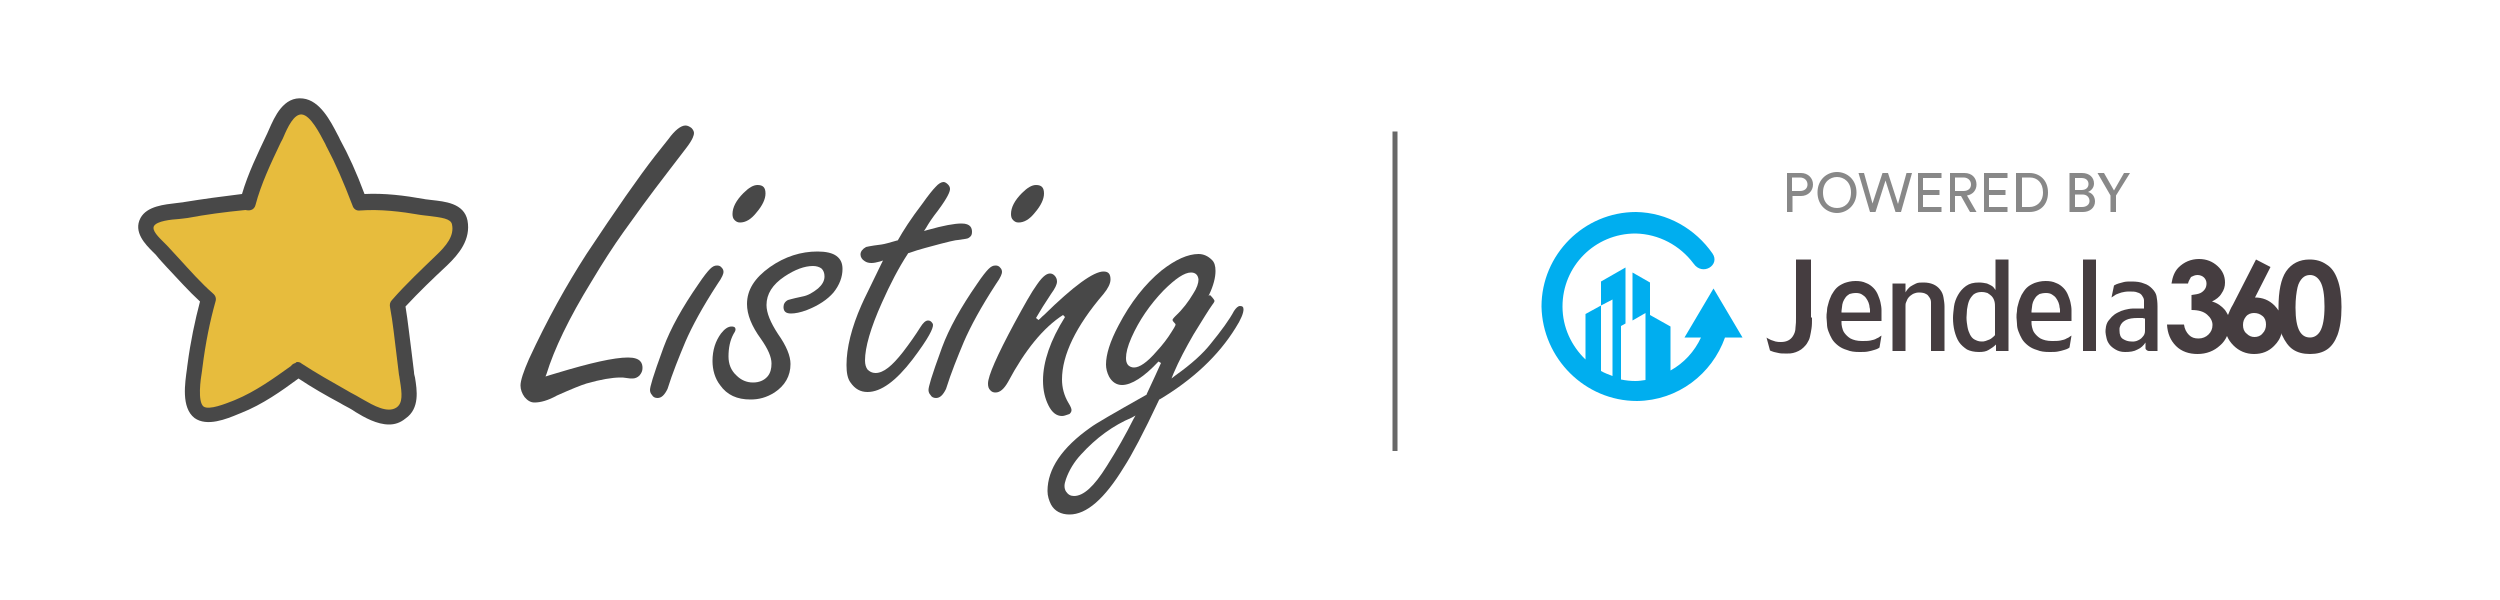 <?xml version="1.0" encoding="utf-8"?>
<!-- Generator: Adobe Illustrator 21.0.0, SVG Export Plug-In . SVG Version: 6.00 Build 0)  -->
<svg version="1.1" id="Layer_1" xmlns="http://www.w3.org/2000/svg" xmlns:xlink="http://www.w3.org/1999/xlink" x="0px" y="0px"
	 viewBox="0 0 500 120" style="enable-background:new 0 0 500 120;" xml:space="preserve">
<style type="text/css">
	.st0{fill:#484848;}
	.st1{fill:#E7BC3D;}
	.st2{fill:#686868;}
	.st3{fill:#888888;}
	.st4{fill:#453D40;}
	.st5{fill-rule:evenodd;clip-rule:evenodd;fill:#00AEEF;}
</style>
<g>
	<g>
		<g>
			<path class="st0" d="M106.9,80.5c-0.8,0-1.4-0.4-2-1.1c-0.5-0.7-0.8-1.5-0.8-2.3c0-1,0.6-2.8,1.7-5.3c3.6-7.8,7.5-14.8,11.5-21
				c5.9-8.9,10.5-15.5,13.7-19.6c0.9-1.1,1.8-2.3,2.7-3.4c1.3-1.8,2.5-2.7,3.4-2.7c0.4,0,0.8,0.2,1.2,0.5c0.3,0.3,0.5,0.7,0.5,1
				c0,0.4-0.2,1.2-1.4,2.8c-0.2,0.3-1.4,1.8-3.6,4.7c-4.1,5.3-7.1,9.5-9.1,12.3c-2,2.8-4.2,6.2-6.4,9.9c-4.5,7.3-7.5,13.6-9,18.5
				l-0.2,0.5c0,0,1.9-0.6,2.3-0.7c6.6-2,11.4-3.1,14.2-3.1c2.6,0,2.9,1.2,2.9,2.1c0,0.6-0.2,1-0.6,1.5c-0.4,0.4-0.9,0.6-1.4,0.6
				c-0.3,0-0.7,0-1.2-0.1c-0.5-0.1-0.9-0.1-1.2-0.1c-1.7,0-4,0.4-6.8,1.2c-1,0.3-3,1.1-5.9,2.4C109.6,80.1,108.1,80.5,106.9,80.5z"
				/>
		</g>
	</g>
	<g>
		<g>
			<path class="st0" d="M131.5,79.6c-0.5,0-0.9-0.2-1.1-0.6c-0.3-0.3-0.4-0.7-0.4-1c0-0.6,0.5-2.5,2.7-8.5c1.4-3.8,3.8-8.1,7-12.7
				c1-1.5,1.8-2.5,2.3-3c0.5-0.5,0.9-0.7,1.4-0.7c0.4,0,0.7,0.1,1,0.5c0.2,0.2,0.3,0.5,0.3,0.8c0,0.3-0.2,1-1.2,2.4
				c-3,4.6-5.1,8.5-6.4,11.5c-1.3,3.1-2.6,6.3-3.6,9.5C132.9,79,132.3,79.6,131.5,79.6z M148,44.5c-0.5,0-0.8-0.2-1.1-0.5
				c-0.3-0.3-0.4-0.7-0.4-1.2c0-1.3,0.7-2.7,2.2-4.2c1.1-1.1,2-1.6,2.8-1.6c1.1,0,1.6,0.5,1.6,1.7c0,1.1-0.6,2.4-1.8,3.8
				C150.2,43.9,149.1,44.5,148,44.5z"/>
		</g>
	</g>
	<g>
		<g>
			<path class="st0" d="M150.1,79.9c-2.7,0-4.7-0.9-6.1-2.9c-1-1.3-1.5-3-1.5-4.8c0-2.2,0.6-4,1.7-5.5c0.7-0.9,1.4-1.4,2.1-1.4
				c0.7,0,0.8,0.3,0.8,0.6c0,0.1,0,0.3-0.4,0.9c-0.7,1.3-1,2.8-1,4.5c0,1.5,0.5,2.8,1.6,3.8c0.9,0.9,2,1.4,3.3,1.4
				c1.2,0,2.2-0.4,2.9-1.2c0.6-0.7,0.8-1.6,0.8-2.6c0-1.3-0.7-2.9-2.1-4.9c-1.9-2.6-2.8-4.9-2.8-7c0-2.8,1.5-5.2,4.6-7.4
				c3-2.1,6.2-3.1,9.5-3.1c1.7,0,3,0.3,3.8,0.9c0.8,0.6,1.2,1.4,1.2,2.6c0,1.6-0.6,3.2-1.8,4.7c-1.2,1.4-3,2.6-5.3,3.5
				c-1.3,0.5-2.4,0.7-3.2,0.7c-1,0-1.5-0.4-1.5-1.3c0-0.6,0.3-1.1,0.9-1.4c0.1,0,0.5-0.2,2.9-0.7c1.1-0.2,2.1-0.8,3.1-1.6
				c0.8-0.7,1.3-1.5,1.3-2.4c0-0.7-0.2-1.2-0.6-1.6c-0.4-0.3-1-0.5-1.7-0.5c-1.7,0-3.6,0.7-5.7,2.1c-2.4,1.6-3.6,3.5-3.6,5.7
				c0,1.6,0.8,3.5,2.3,5.8c1.7,2.4,2.5,4.4,2.5,6c0,2.4-1.1,4.3-3.2,5.7C153.3,79.5,151.8,79.9,150.1,79.9z"/>
		</g>
	</g>
	<g>
		<g>
			<path class="st0" d="M173.5,78.4c-1.4,0-2.5-0.6-3.4-1.9c-0.6-0.8-0.8-2-0.8-3.5c0-3.4,1-7.5,3-12c0.5-1.2,1.9-3.9,4-8.3l0.3-0.6
				l-0.6,0.2c-0.7,0.2-1.3,0.3-1.7,0.3c-0.5,0-1-0.1-1.4-0.4c-0.5-0.3-0.8-0.8-0.8-1.3c0-0.6,0.4-1.1,1.1-1.5c0.1,0,0.6-0.2,3.1-0.5
				c0.7-0.1,1.7-0.4,3.1-0.8l0.1,0l0.1-0.1c1-1.8,2.6-4.3,4.9-7.3c1.2-1.7,2.1-2.8,2.6-3.3c0.6-0.7,1.2-1,1.6-1
				c0.3,0,0.6,0.2,0.9,0.5c0.3,0.3,0.4,0.6,0.4,0.9c0,0.5-0.4,1.6-2.4,4.3c-1.1,1.4-1.9,2.6-2.4,3.5l-0.4,0.6l0.7-0.2
				c3.2-0.9,5.4-1.3,6.8-1.3c1.9,0,2.1,1,2.1,1.7c0,0.6-0.2,0.9-0.7,1.2c-0.1,0.1-0.6,0.2-2.1,0.4c0,0,0,0,0,0
				c-0.4,0-1.5,0.2-6.6,1.6c-1.1,0.3-2.1,0.6-3.2,1l-0.1,0l-0.1,0.1c-1.9,2.9-3.6,6.2-5.2,9.8c-2.3,5.1-3.4,9-3.4,11.6
				c0,0.8,0.2,1.4,0.5,1.8c0.4,0.4,0.9,0.7,1.6,0.7c1.6,0,3.3-1.4,5.5-4.2c1.3-1.7,2.5-3.4,3.5-5c0.5-0.8,1-1.3,1.5-1.3
				c0.3,0,0.5,0.1,0.7,0.3c0.2,0.2,0.3,0.4,0.3,0.6c0,0.7-0.7,2.4-4.1,6.9C179.2,76.2,176.2,78.4,173.5,78.4z"/>
		</g>
	</g>
	<g>
		<g>
			<path class="st0" d="M187.2,79.6c-0.5,0-0.9-0.2-1.1-0.6c-0.3-0.3-0.4-0.7-0.4-1c0-0.6,0.5-2.5,2.7-8.5c1.4-3.8,3.8-8.1,7-12.7
				c1-1.5,1.8-2.5,2.3-3c0.5-0.5,0.9-0.7,1.4-0.7c0.4,0,0.7,0.1,1,0.5c0.2,0.2,0.3,0.5,0.3,0.8c0,0.3-0.2,1-1.2,2.4
				c-3,4.6-5.1,8.5-6.4,11.5c-1.3,3.1-2.6,6.3-3.6,9.5C188.6,79,188,79.6,187.2,79.6z M203.7,44.5c-0.5,0-0.8-0.2-1.1-0.5
				c-0.3-0.3-0.4-0.7-0.4-1.2c0-1.3,0.7-2.7,2.2-4.2c1.1-1.1,2-1.6,2.8-1.6c1.1,0,1.6,0.5,1.6,1.7c0,1.1-0.6,2.4-1.8,3.8
				C205.9,43.9,204.8,44.5,203.7,44.5z"/>
		</g>
	</g>
	<g>
		<g>
			<path class="st0" d="M212.4,83.2c-1.1,0-2-0.7-2.7-2.1c-0.7-1.4-1.1-3-1.1-5c0-3.8,1.5-8.1,4.4-12.7l-0.4-0.4
				c-3.9,2.5-7.6,7-11,13.4c-0.8,1.4-1.6,2.1-2.5,2.1c-0.4,0-0.7-0.1-1-0.4c-0.4-0.4-0.5-0.8-0.5-1.4c0-1.5,1.8-5.6,5.3-12.1
				c1.9-3.5,3.4-6.2,4.5-7.7c1.3-1.9,2.1-2.2,2.6-2.2c0.3,0,0.6,0.1,0.9,0.4c0.3,0.3,0.5,0.7,0.5,1.2c0,0.6-0.4,1.4-1.2,2.5
				c-1.2,1.8-2.2,3.4-3,4.8l0.5,0.4c0.4-0.3,0.7-0.7,1.1-1c5.9-5.8,9.9-8.7,11.9-8.7c1,0,1.4,0.5,1.4,1.6c0,0.8-0.5,1.8-1.4,2.9
				c-5.5,6.4-8.3,12.2-8.3,17.1c0,1.6,0.4,3.2,1.3,4.7c0.5,0.8,0.6,1.2,0.6,1.4c0,0.3-0.1,0.5-0.4,0.8
				C213.2,83,212.9,83.2,212.4,83.2z"/>
		</g>
	</g>
	<g>
		<g>
			<path class="st0" d="M213.9,102.9c-1.7,0-3-0.7-3.7-2c-0.4-0.8-0.7-1.7-0.7-2.7c0-4.4,2.9-8.7,8.6-12.7c0.9-0.7,4.7-2.9,11.1-6.5
				l0.1,0l0-0.1c1.3-2.7,2.2-4.8,2.9-6.3l-0.5-0.3c-2.9,3.1-5.4,4.7-7.3,4.7c-1.1,0-2-0.6-2.6-1.7c-0.4-0.8-0.6-1.6-0.6-2.4
				c0-2,0.8-4.6,2.5-7.8c2.4-4.6,5.3-8.3,8.6-11c2.8-2.2,5.3-3.3,7.4-3.3c1,0,1.9,0.4,2.7,1.2c0.5,0.5,0.7,1.2,0.7,2.2
				c0,1.3-0.4,2.9-1.3,4.8l-0.1,0.2L242,59c0.8,0.8,0.9,1.1,0.9,1.2c0,0,0,0.2-0.4,0.7c-0.8,1.1-2,3.1-3.8,6c-1.5,2.6-2.9,5.2-4,7.8
				l-0.4,1l0.9-0.7c3.1-2.2,5.4-4.3,6.9-6.2c2.2-2.7,3.8-4.9,4.7-6.6c0.4-0.6,0.8-1,1.2-1c0.5,0,0.7,0.2,0.7,0.7
				c0,0.7-0.5,2-1.6,3.7c-3.4,5.5-8.5,10.3-15.2,14.3l-0.1,0l0,0.1c-3.1,6.6-5.5,11.1-7,13.4C220.9,99.8,217.3,102.9,213.9,102.9z
				 M226.4,83.5c-3.8,1.6-7.2,4.1-10.2,7.4c-1.4,1.5-2.4,3.2-3,4.9c-0.2,0.6-0.3,1-0.3,1.4c0,0.4,0.1,0.8,0.3,1.1
				c0.4,0.6,0.9,0.9,1.6,0.9c1.9,0,4-1.9,6.5-5.9c2.1-3.3,3.9-6.5,5.4-9.5l0.4-0.7L226.4,83.5z M238.2,54.5c-1.3,0-3.1,1.2-5.5,3.6
				c-2.7,2.8-4.9,6-6.4,9.4c-0.8,1.8-1.1,3.1-1.1,4.1c0,0.6,0.1,1,0.4,1.4c0.3,0.3,0.7,0.5,1.2,0.5c1.1,0,2.6-1,4.5-3.2
				c1.2-1.3,2.2-2.6,3-3.9c0.9-1.4,0.9-1.5,0.7-1.7c-0.5-0.5-0.5-0.7-0.5-0.7c0-0.1,0.1-0.3,0.6-0.8c1.5-1.4,2.6-2.9,3.5-4.4
				c0.8-1.2,1.1-2.2,1.1-2.9C239.6,55,239.1,54.5,238.2,54.5z"/>
		</g>
	</g>
</g>
<g>
	<path class="st1" d="M92,44.5c-0.6-2.9-5.1-2.7-7.5-3.1c-4.1-0.7-8.4-1.3-12.6-0.9c-1.5-4-3.2-8-5.2-11.8c-1.2-2.2-3.3-7.1-6.2-7.4
		c-3.1-0.3-4.6,4.2-5.7,6.3c-2,4.1-4.1,8.5-5.2,12.9c-0.1-0.1-0.3-0.1-0.5-0.1c-4,0.4-7.9,0.9-11.9,1.6c-2.1,0.3-6.6,0.2-7.8,2.4
		c-1.1,2.1,1.5,4.3,2.8,5.7c3.1,3.3,6,6.8,9.4,9.8c0,0,0,0,0,0c-1.2,4.3-2.1,8.9-2.7,13.3c-0.3,2.2-1.4,7.6,0.8,9.3
		c1.9,1.5,6-0.4,7.8-1.2c4.2-1.7,8-4.4,11.7-7.1c0.1-0.1,0.2-0.2,0.3-0.3c3.8,2.5,7.8,4.6,11.7,6.8c2.4,1.4,6.2,3.9,9,1.9
		c2.5-1.8,1.4-5.4,1.1-7.9c-0.6-4.6-1-9.2-1.8-13.7c0,0,0,0,0,0c0,0,0,0,0,0c2.8-3.1,5.8-6,8.8-8.8C90.4,50.1,92.6,47.6,92,44.5z"/>
	<path class="st0" d="M77.8,84.9c-2.4,0-4.9-1.4-6.7-2.5L70.5,82c-0.8-0.5-1.7-0.9-2.5-1.4c-2.8-1.5-5.6-3.1-8.3-4.9
		c-3.4,2.5-7.2,5.2-11.5,6.9l-0.5,0.2c-2.4,1-6.3,2.6-8.8,0.8c-2.7-2.1-1.9-7-1.5-9.9c0-0.3,0.1-0.6,0.1-0.8
		c0.6-4.6,1.5-8.8,2.5-12.6c-2.3-2.1-4.4-4.5-6.5-6.7c-0.8-0.9-1.6-1.7-2.3-2.6c-0.2-0.2-0.4-0.4-0.6-0.6c-1.5-1.5-4-4-2.5-6.8
		c1.3-2.4,4.8-2.7,7.3-3c0.6-0.1,1.1-0.1,1.5-0.2c3.7-0.6,7.4-1.1,11.5-1.6c1.2-4.1,3.1-8,4.9-11.8l0.1-0.2c0.1-0.3,0.3-0.6,0.4-0.9
		c1.1-2.5,2.9-6.7,6.8-6.2c3.4,0.4,5.5,4.5,6.9,7.2c0.2,0.4,0.4,0.7,0.5,1c1.7,3.1,3.3,6.6,4.9,10.9c4-0.2,8,0.3,11.9,1
		c0.4,0.1,0.9,0.1,1.5,0.2c2.6,0.3,6.5,0.6,7.2,4.1c0.7,3.8-1.7,6.7-4.1,9c-2.8,2.6-5.6,5.3-8.3,8.2c0.5,3,0.8,6.1,1.2,9
		c0.2,1.4,0.3,2.7,0.5,4.1c0,0.4,0.1,0.7,0.2,1.1c0.4,2.5,1,6.2-1.9,8.2C80,84.6,78.9,84.9,77.8,84.9z M59.5,72.4
		c0.3,0,0.6,0.1,0.8,0.3c2.9,1.9,6.1,3.7,9.1,5.4c0.8,0.5,1.7,0.9,2.5,1.4l0.7,0.4c2.1,1.2,4.9,2.8,6.7,1.6c1.3-0.9,1.1-2.8,0.7-5.3
		c-0.1-0.4-0.1-0.9-0.2-1.2c-0.2-1.4-0.3-2.7-0.5-4.1c-0.4-3.1-0.7-6.3-1.3-9.5c0,0,0,0,0,0c-0.1-0.5,0-1,0.4-1.4c0,0,0,0,0,0
		c2.8-3.2,5.9-6.1,8.8-8.9c2-1.9,3.7-3.9,3.2-6.2l0,0c-0.2-1.2-2.2-1.4-4.5-1.7c-0.6-0.1-1.2-0.1-1.7-0.2c-4-0.7-8.2-1.2-12.2-0.9
		c-0.7,0.1-1.3-0.3-1.5-1c-1.8-4.7-3.4-8.4-5.1-11.6c-0.2-0.3-0.3-0.7-0.5-1c-1-1.9-2.8-5.4-4.5-5.6c-1.6-0.2-2.9,2.6-3.7,4.5
		c-0.2,0.4-0.3,0.7-0.5,1l-0.1,0.2c-1.9,4-3.9,8.2-5,12.4c-0.1,0.5-0.5,0.9-0.9,1c-0.3,0.1-0.7,0.1-1.1,0c-4.1,0.4-7.9,0.9-11.6,1.6
		c-0.5,0.1-1.1,0.1-1.7,0.2c-1.6,0.1-4.4,0.4-5,1.4c-0.5,0.9,1,2.3,2,3.3c0.2,0.2,0.4,0.4,0.6,0.6c0.8,0.9,1.6,1.7,2.4,2.6
		c2.2,2.4,4.4,4.9,6.8,7c0,0,0,0,0,0c0.5,0.4,0.7,1,0.5,1.6c-1.1,3.9-2,8.3-2.6,13.1c0,0.2-0.1,0.5-0.1,0.8
		c-0.3,1.7-0.9,6.1,0.3,7.1c1.1,0.8,4.5-0.6,5.8-1.1l0.5-0.2c4.1-1.7,7.7-4.3,11.2-6.8c0.2-0.3,0.5-0.5,0.9-0.6
		C59.2,72.4,59.4,72.4,59.5,72.4z"/>
</g>
<g>
	<rect x="278.5" y="26.3" class="st2" width="1" height="63.9"/>
</g>
<g>
	<path class="st3" d="M358.5,39.2v3.2h-1.1v-7.8h2.8c1.4,0,2.4,1,2.4,2.3c0,1.3-1,2.3-2.4,2.3H358.5z M360,38.2
		c0.9,0,1.5-0.5,1.5-1.3c0-0.8-0.6-1.4-1.5-1.4h-1.6v2.7H360z"/>
	<path class="st3" d="M367.4,34.4c2,0,3.9,1.5,3.9,4.1s-2,4.1-3.9,4.1c-2,0-3.9-1.5-3.9-4.1S365.4,34.4,367.4,34.4z M367.4,41.6
		c1.5,0,2.8-1,2.8-3.1s-1.4-3.1-2.8-3.1s-2.8,1-2.8,3.1S365.9,41.6,367.4,41.6z"/>
	<path class="st3" d="M381.3,34.6h1.1l-2.2,7.8h-1.1l-2-6.3l-2,6.3H374l-2.3-7.8h1.1l1.7,6.1l2-6.1h1.1l2,6.2L381.3,34.6z"/>
	<path class="st3" d="M383.6,42.4v-7.8h4.7v1h-3.7V38h3.3v1h-3.3v2.4h3.7v1H383.6z"/>
	<path class="st3" d="M392.2,39.2h-1.2v3.2H390v-7.8h2.9c1.5,0,2.4,1,2.4,2.3c0,1.1-0.7,2-1.9,2.2l1.9,3.3H394L392.2,39.2z
		 M392.7,38.2c0.9,0,1.5-0.5,1.5-1.3c0-0.8-0.6-1.4-1.5-1.4h-1.7v2.7H392.7z"/>
	<path class="st3" d="M396.8,42.4v-7.8h4.7v1h-3.7V38h3.3v1h-3.3v2.4h3.7v1H396.8z"/>
	<path class="st3" d="M403.2,42.4v-7.8h2.7c2,0,3.7,1.4,3.7,3.9c0,2.6-1.7,3.9-3.7,3.9H403.2z M405.9,41.4c1.4,0,2.7-1,2.7-2.9
		c0-2-1.2-3-2.6-3h-1.6v5.9H405.9z"/>
	<path class="st3" d="M416.4,34.6c1.5,0,2.4,0.9,2.4,2.1c0,0.8-0.5,1.4-1.2,1.7c0.9,0.2,1.4,1,1.4,1.9c0,1.2-1,2.1-2.4,2.1h-2.7
		v-7.8H416.4z M416.3,38c0.9,0,1.4-0.5,1.4-1.2c0-0.7-0.5-1.2-1.4-1.2h-1.3V38H416.3z M416.4,41.4c0.9,0,1.5-0.5,1.5-1.2
		c0-0.7-0.5-1.3-1.4-1.3h-1.5v2.5H416.4z"/>
	<path class="st3" d="M419.5,34.6h1.3l2,3.5l2-3.5h1.2l-2.8,4.5v3.3h-1.1v-3.3L419.5,34.6z"/>
</g>
<g>
	<g>
		<g>
			<path class="st4" d="M437.6,56.7h-3.3c0.2-1.3,0.6-2.4,1.4-3.2c1.1-1.1,2.5-1.7,4.1-1.7c1.5,0,2.7,0.5,3.7,1.4
				c1,0.9,1.5,2,1.5,3.3c0,0.8-0.2,1.5-0.7,2.2c-0.4,0.7-1.1,1.2-1.9,1.6c1.1,0.3,1.9,0.9,2.6,1.7c0.2,0.3,0.4,0.6,0.6,1
				c0.2-0.5,0.5-1.3,1-2.1l4.6-9l2.9,1.5l-3.1,6.1c1.5,0,2.8,0.5,3.9,1.6c0.3,0.3,0.6,0.7,0.8,1c0-0.2,0-0.4,0-0.6
				c0-3.3,0.5-5.7,1.5-7.2c1.1-1.6,2.7-2.4,4.7-2.4c1.3,0,2.4,0.3,3.4,1c1,0.6,1.7,1.6,2.2,3c0.5,1.3,0.8,3.2,0.8,5.5
				c0,2.4-0.3,4.2-0.8,5.6c-0.5,1.3-1.2,2.3-2.1,2.9c-0.9,0.6-2,0.9-3.4,0.9c-1.4,0-2.5-0.3-3.4-0.9c-0.9-0.6-1.6-1.6-2.2-2.9
				c-0.1-0.1-0.1-0.3-0.1-0.4c-0.2,1-0.7,1.8-1.5,2.6c-1.1,1.1-2.4,1.6-4,1.6c-1.6,0-3-0.6-4.1-1.7c-0.6-0.6-1-1.2-1.3-1.9
				c-0.3,0.7-0.8,1.4-1.4,1.9c-1.2,1.1-2.7,1.7-4.5,1.7c-1.7,0-3.2-0.5-4.3-1.6c-1.1-1.1-1.7-2.5-1.8-4.3h3.4c0.1,0.9,0.5,1.6,1,2.1
				c0.5,0.5,1.1,0.7,1.9,0.7c0.8,0,1.5-0.3,2-0.8c0.5-0.5,0.8-1.1,0.8-1.9c0-0.8-0.4-1.5-1.1-2.1c-0.7-0.6-1.7-0.9-3.1-0.9V59
				c0.8-0.1,1.4-0.2,1.8-0.4c0.4-0.2,0.7-0.5,0.9-0.8c0.2-0.3,0.3-0.7,0.3-1.1c0-0.5-0.2-0.9-0.5-1.2c-0.3-0.3-0.8-0.5-1.3-0.5
				c-0.5,0-0.9,0.2-1.3,0.4C438,55.8,437.7,56.2,437.6,56.7L437.6,56.7z M462,55c-0.6,0-1.1,0.2-1.5,0.6c-0.4,0.4-0.8,1-1,1.9
				c-0.2,0.9-0.4,2.2-0.4,4c0,2.3,0.3,3.8,0.8,4.7c0.5,0.9,1.2,1.3,2.1,1.3c0.8,0,1.5-0.4,2-1.2c0.6-1,0.9-2.7,0.9-5
				c0-2.4-0.3-4-0.8-4.9C463.6,55.5,462.9,55,462,55L462,55z M450.8,62.6c-0.6,0-1.2,0.2-1.6,0.7c-0.4,0.5-0.6,1-0.6,1.7
				c0,0.7,0.2,1.3,0.7,1.7c0.5,0.5,1,0.7,1.6,0.7c0.6,0,1.2-0.2,1.6-0.7c0.5-0.5,0.7-1.1,0.7-1.8c0-0.7-0.2-1.3-0.7-1.7
				C452,62.8,451.5,62.6,450.8,62.6L450.8,62.6z"/>
		</g>
		<g>
			<path class="st4" d="M362.4,63.5c0,0.8,0,1.6-0.1,2.2c-0.1,0.6-0.2,1.2-0.3,1.6c-0.1,0.5-0.3,0.9-0.5,1.2c-0.2,0.4-0.5,0.7-0.8,1
				c-0.3,0.3-0.6,0.5-1,0.7c-0.4,0.2-0.7,0.3-1.1,0.4c-0.4,0.1-0.7,0.1-1,0.1c-0.3,0-0.5,0-0.7,0c-0.4,0-0.8,0-1.2-0.1
				c-0.3-0.1-0.6-0.1-0.9-0.2c-0.3-0.1-0.6-0.2-0.8-0.3l-0.7-2.6c0,0,0.1,0.1,0.3,0.2c0.2,0.1,0.4,0.2,0.6,0.3
				c0.3,0.1,0.6,0.2,0.9,0.3c0.4,0.1,0.7,0.1,1.1,0.1c1.1,0,1.9-0.4,2.4-1.2c0.3-0.5,0.5-1,0.5-1.7c0.1-0.7,0.1-1.3,0.1-1.9V51.9h3
				V63.5z M376.6,64.2h-8.3v0.3c0,0.2,0,0.5,0.1,0.9c0.1,0.4,0.2,0.8,0.5,1.2c0.3,0.4,0.7,0.8,1.2,1.1c0.6,0.3,1.3,0.5,2.3,0.5
				c0.6,0,1.2,0,1.7-0.1c0.5-0.1,0.9-0.2,1.2-0.4c0.3-0.1,0.6-0.3,0.7-0.4c0.2-0.1,0.3-0.2,0.3-0.2l-0.4,2.4c0,0-0.1,0.1-0.3,0.2
				c-0.2,0.1-0.4,0.2-0.8,0.3c-0.3,0.1-0.7,0.2-1.2,0.3c-0.5,0.1-1,0.1-1.7,0.1c-1,0-1.8-0.1-2.5-0.4c-0.7-0.2-1.3-0.5-1.8-0.9
				c-0.5-0.4-0.9-0.8-1.2-1.3c-0.3-0.5-0.5-1-0.7-1.5c-0.2-0.5-0.3-1-0.3-1.5c0-0.5-0.1-0.9-0.1-1.3c0-0.4,0-0.8,0.1-1.3
				c0-0.5,0.1-1,0.3-1.6c0.1-0.5,0.4-1.1,0.6-1.6c0.3-0.5,0.6-1,1-1.4c0.4-0.4,0.9-0.7,1.6-1c0.6-0.2,1.3-0.4,2.2-0.4
				c0.8,0,1.5,0.1,2.1,0.4c0.6,0.2,1.1,0.6,1.5,1c0.4,0.4,0.7,0.9,0.9,1.4c0.2,0.5,0.4,1,0.5,1.5c0.1,0.5,0.2,1,0.2,1.5
				c0,0.5,0,0.9,0,1.3V64.2z M374,62.4c0,0,0-0.1,0-0.3c0-0.2,0-0.4-0.1-0.7c0-0.3-0.1-0.6-0.2-0.9c-0.1-0.3-0.3-0.6-0.5-0.9
				c-0.2-0.3-0.5-0.5-0.8-0.7c-0.3-0.2-0.7-0.3-1.2-0.3c-0.5,0-1,0.1-1.3,0.2c-0.3,0.2-0.6,0.4-0.8,0.7c-0.2,0.3-0.4,0.6-0.5,0.9
				c-0.1,0.3-0.2,0.7-0.2,1c0,0.3-0.1,0.5-0.1,0.8c0,0.2,0,0.3,0,0.3H374z M388.8,70.2h-2.6v-8.5c0-0.4,0-0.8,0-1.2
				c0-0.4-0.1-0.7-0.3-1c-0.2-0.3-0.4-0.6-0.7-0.7c-0.3-0.2-0.8-0.3-1.4-0.3c-0.4,0-0.8,0.1-1,0.2c-0.3,0.1-0.5,0.3-0.8,0.5
				c-0.2,0.2-0.4,0.4-0.5,0.6c-0.1,0.2-0.2,0.5-0.3,0.7c-0.1,0.2-0.1,0.5-0.1,0.7c0,0.2,0,0.5,0,0.7v8.3h-2.6V56.7h2.6v1.8
				c0-0.1,0.2-0.3,0.3-0.5c0.2-0.2,0.4-0.5,0.7-0.7c0.3-0.2,0.7-0.4,1.1-0.6c0.4-0.2,0.9-0.2,1.5-0.2c1.5,0,2.6,0.5,3.3,1.4
				c0.4,0.5,0.6,1,0.7,1.6c0.1,0.6,0.2,1.2,0.2,1.8V70.2z M401.7,70.2h-2.5v-1.3c-0.5,0.5-1,0.8-1.5,1.1c-0.5,0.3-1.1,0.4-1.9,0.4
				c-1,0-1.8-0.2-2.4-0.5c-0.6-0.4-1.2-0.9-1.6-1.5c-0.4-0.6-0.7-1.4-0.9-2.2c-0.2-0.8-0.3-1.7-0.3-2.6c0-0.7,0.1-1.4,0.2-2.3
				c0.1-0.8,0.4-1.6,0.8-2.3c0.4-0.7,0.9-1.3,1.6-1.8c0.7-0.5,1.5-0.7,2.6-0.7c0.6,0,1.1,0.1,1.6,0.2c0.4,0.2,0.7,0.3,1,0.5
				c0.3,0.2,0.5,0.5,0.7,0.8v-6.1h2.6V70.2z M399,67v-5.5c0-0.4,0-0.8-0.1-1.2c-0.1-0.4-0.3-0.8-0.6-1.1c-0.2-0.2-0.5-0.4-0.8-0.6
				c-0.3-0.1-0.7-0.2-1.2-0.2c-0.7,0-1.2,0.2-1.6,0.5c-0.4,0.4-0.7,0.8-0.9,1.3c-0.2,0.5-0.3,1.1-0.4,1.7c0,0.6-0.1,1.1-0.1,1.6
				c0,0.7,0.1,1.3,0.2,1.9c0.1,0.6,0.3,1.1,0.5,1.5c0.2,0.4,0.5,0.8,0.9,1c0.4,0.2,0.8,0.4,1.4,0.4c0.3,0,0.5,0,0.8-0.1
				c0.3-0.1,0.5-0.2,0.8-0.3c0.2-0.1,0.4-0.2,0.6-0.4C398.7,67.3,398.9,67.2,399,67z M414.6,64.2h-8.3v0.3c0,0.2,0,0.5,0.1,0.9
				c0.1,0.4,0.2,0.8,0.5,1.2c0.3,0.4,0.7,0.8,1.2,1.1c0.6,0.3,1.3,0.5,2.3,0.5c0.6,0,1.2,0,1.7-0.1c0.5-0.1,0.9-0.2,1.2-0.4
				c0.3-0.1,0.6-0.3,0.7-0.4c0.2-0.1,0.3-0.2,0.3-0.2l-0.4,2.4c0,0-0.1,0.1-0.3,0.2c-0.2,0.1-0.4,0.2-0.8,0.3
				c-0.3,0.1-0.7,0.2-1.2,0.3c-0.5,0.1-1,0.1-1.7,0.1c-1,0-1.8-0.1-2.5-0.4c-0.7-0.2-1.3-0.5-1.8-0.9c-0.5-0.4-0.9-0.8-1.2-1.3
				c-0.3-0.5-0.5-1-0.7-1.5c-0.2-0.5-0.3-1-0.3-1.5c0-0.5-0.1-0.9-0.1-1.3c0-0.4,0-0.8,0.1-1.3c0-0.5,0.1-1,0.3-1.6
				c0.1-0.5,0.4-1.1,0.6-1.6c0.3-0.5,0.6-1,1-1.4c0.4-0.4,0.9-0.7,1.6-1c0.6-0.2,1.3-0.4,2.2-0.4c0.8,0,1.5,0.1,2.1,0.4
				c0.6,0.2,1.1,0.6,1.5,1c0.4,0.4,0.7,0.9,0.9,1.4c0.2,0.5,0.4,1,0.5,1.5c0.1,0.5,0.2,1,0.2,1.5c0,0.5,0,0.9,0,1.3V64.2z M412,62.4
				c0,0,0-0.1,0-0.3c0-0.2,0-0.4-0.1-0.7c0-0.3-0.1-0.6-0.2-0.9c-0.1-0.3-0.3-0.6-0.5-0.9c-0.2-0.3-0.5-0.5-0.8-0.7
				c-0.3-0.2-0.7-0.3-1.2-0.3c-0.5,0-1,0.1-1.3,0.2c-0.3,0.2-0.6,0.4-0.8,0.7c-0.2,0.3-0.4,0.6-0.5,0.9c-0.1,0.3-0.2,0.7-0.2,1
				c0,0.3-0.1,0.5-0.1,0.8c0,0.2,0,0.3,0,0.3H412z M416.6,70.2V51.9h2.6v18.3H416.6z M431.6,70.2h-1.4c-0.1,0-0.2,0-0.4,0
				c-0.2,0-0.4-0.1-0.5-0.2c-0.1-0.1-0.2-0.2-0.2-0.3c0-0.1,0-0.3,0-0.4v-0.8c-0.4,0.6-0.9,1.1-1.6,1.4c-0.7,0.4-1.5,0.5-2.5,0.5
				c-0.8,0-1.4-0.2-1.9-0.5s-0.9-0.6-1.2-1c-0.3-0.4-0.5-0.8-0.6-1.3c-0.1-0.5-0.2-0.9-0.2-1.2c0-0.2,0-0.6,0.1-1.1
				c0.1-0.5,0.3-1,0.7-1.4c0.3-0.4,0.6-0.7,1-1c0.4-0.3,0.9-0.5,1.3-0.7c0.5-0.2,1-0.3,1.5-0.4c0.5-0.1,1-0.1,1.6-0.1
				c0.2,0,0.4,0,0.6,0c0.2,0,0.3,0,0.5,0c0.2,0,0.3,0,0.4,0v-0.7c0-0.2,0-0.6,0-0.9c0-0.4-0.2-0.7-0.4-1c-0.2-0.3-0.5-0.5-0.9-0.6
				c-0.4-0.2-1-0.2-1.7-0.2c-0.6,0-1.1,0.1-1.5,0.2c-0.4,0.1-0.8,0.3-1.1,0.4c-0.3,0.2-0.6,0.4-0.9,0.6l0.5-2.4
				c0.3-0.2,0.6-0.3,0.9-0.4c0.3-0.1,0.7-0.2,1.1-0.3c0.4-0.1,1-0.1,1.5-0.1c1,0,1.8,0.1,2.5,0.4c0.7,0.2,1.2,0.6,1.6,1
				c0.5,0.5,0.8,1,0.9,1.5c0.1,0.5,0.2,1.2,0.2,2.1V70.2z M429,66.2v-2.5c-0.1,0-0.3,0-0.4-0.1c-0.1,0-0.3,0-0.5,0
				c-0.2,0-0.4,0-0.6,0c-0.9,0-1.7,0.1-2.3,0.4c-0.6,0.3-1,0.7-1.2,1.3c0,0.1-0.1,0.2-0.1,0.4c0,0.1,0,0.3,0,0.4
				c0,0.8,0.2,1.4,0.7,1.7c0.5,0.3,1,0.5,1.7,0.5c0.1,0,0.3,0,0.5,0c0.2,0,0.4-0.1,0.5-0.1c0.5-0.2,0.9-0.4,1.2-0.8
				C428.8,67.1,429,66.7,429,66.2z"/>
		</g>
	</g>
	<g>
		<g>
			<path class="st5" d="M327.4,80.2c8.2-0.1,15-5.4,17.6-12.7h3.5l-2.9-4.9l-2.9-4.9l-2.9,4.9l-2.9,4.9h3.3
				c-1.3,2.8-3.4,5.1-6.1,6.6v-8.8l-4.1-2.3v-6.5l-3.5-2v9.6l2.6-1.5v13.4c-0.7,0.1-1.3,0.2-2,0.2v0c-1,0-1.9-0.1-2.9-0.3V65.2
				l0.9-0.5V53.5l-4.9,2.8v4.9v13c0.7,0.4,1.5,0.7,2.3,1V59.9l-2.3,1.2l-3.1,1.7v9.1c-2.8-2.7-4.6-6.4-4.6-10.6
				c0-8.1,6.5-14.6,14.6-14.6v0c4.7,0.1,8.9,2.4,11.6,6c1.8,2.6,5.4,0.3,3.8-2c-3.4-4.9-9-8.2-15.3-8.3v0
				c-10.4,0-18.9,8.5-18.9,18.9C308.5,71.7,317,80.2,327.4,80.2L327.4,80.2L327.4,80.2z"/>
		</g>
	</g>
</g>
</svg>
